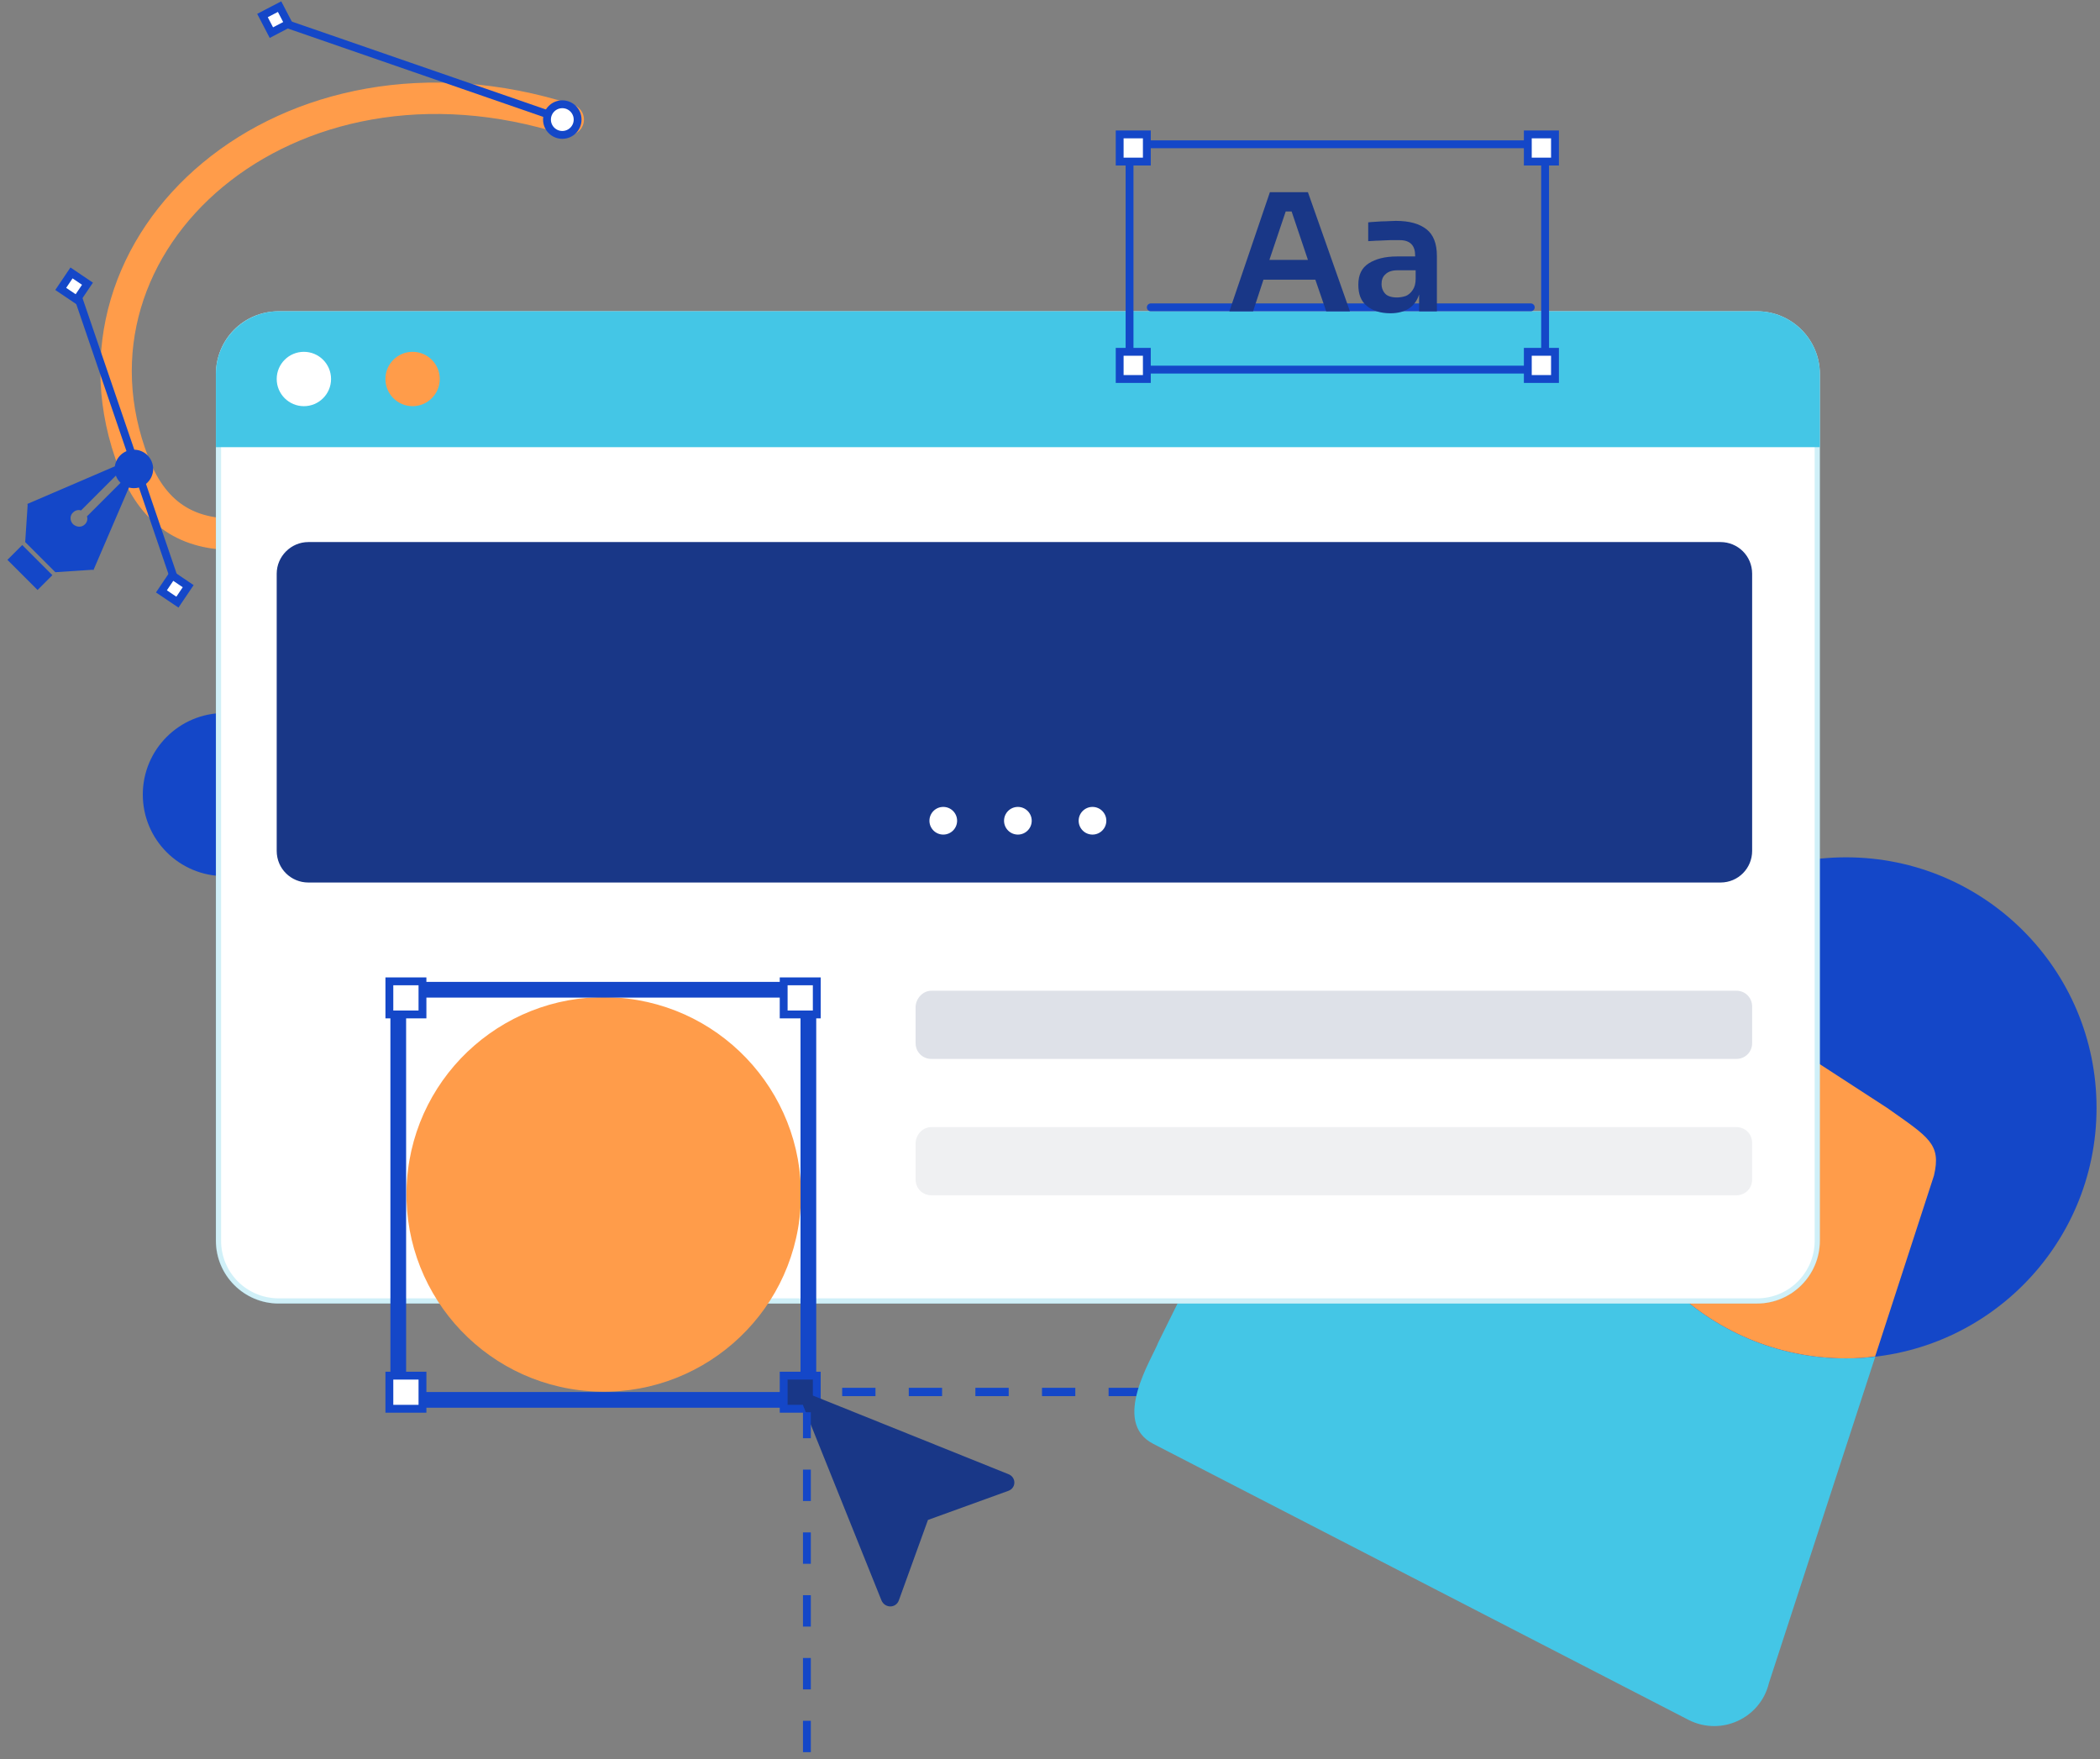 <?xml version="1.0" encoding="utf-8"?>
<!-- Generator: Adobe Illustrator 25.2.3, SVG Export Plug-In . SVG Version: 6.00 Build 0)  -->
<svg version="1.1" id="Layer_1" xmlns="http://www.w3.org/2000/svg" xmlns:xlink="http://www.w3.org/1999/xlink" x="0px" y="0px"
	 viewBox="0 0 425 356" style="enable-background:new 0 0 425 356;" xml:space="preserve">
<rect x="0" y="0" width="425" height="356" fill="#808080" stroke="none"/>
<style type="text/css">
	.st0{fill:none;stroke:#1447C8;stroke-width:1.686;stroke-dasharray:6.74,6.74;}
	.st1{fill:#FF9C4A;}
	.st2{fill:#1447C8;}
	.st3{fill:#44C6E6;}
	.st4{fill:#193787;}
	.st5{fill:#FFFFFF;}
	.st6{fill-rule:evenodd;clip-rule:evenodd;fill:#193787;}
	.st7{fill:none;stroke:#193787;stroke-width:4;stroke-linecap:round;}
	.st8{fill:none;stroke:#193787;stroke-width:12;stroke-linecap:round;}
	.st9{fill:none;}
	.st10{fill:none;stroke:#FF9C4A;stroke-width:6.357;stroke-linecap:round;}
	.st11{fill:none;stroke:#1447C8;stroke-width:1.589;stroke-linecap:round;}
	.st12{fill:#1447C8;stroke:#1447C8;stroke-width:1.589;}
	.st13{fill:#FFFFFF;stroke:#1447C8;stroke-width:1.589;}
	.st14{fill:none;stroke:#44C6E6;stroke-width:1.088;stroke-opacity:0.25;}
	.st15{fill:none;stroke:#1447C8;stroke-width:3.179;}
	.st16{fill:#193787;stroke:#1447C8;stroke-width:1.589;}
	.st17{fill:#DEE1E8;}
	.st18{fill:#EFF0F2;}
	.st19{fill:none;stroke:#1447C8;stroke-width:1.589;}
	.st20{fill:none;stroke:#1447C8;stroke-width:1.589;stroke-dasharray:6.354,6.354;}
</style>
<path class="st0" d="M231.1,281.7h-65"/>
<rect y="-21.5" class="st9" width="381.9" height="401.5"/>
<path class="st3" d="M233.4,292.2c-8.6-4.4-0.2-17.3,1-20.5l52-105.1c1.8-0.7,3.7-0.9,5.6-0.7l89.9,58.4c8.5,5.9,11,7.3,9.5,13.8
	L358,340.6c-1.7,7.1-9.6,10.8-16.2,7.5L233.4,292.2z"/>
<path class="st10" d="M115,24.2C57.9,5.9,9.7,49,27.1,93.8c17.3,44.7,87.6-34,117.6,14.8c12,19.5-79.8,53.4-68.8,130.5"/>
<line class="st11" x1="15.2" y1="58.4" x2="35.9" y2="119"/>
<circle class="st12" cx="27.1" cy="94.9" r="3.1"/>
<path class="st11" d="M115.2,67l37.4,52.5"/>
<path class="st11" d="M67.3,179.1l8.1,57.2"/>
<circle class="st13" cx="144.6" cy="108.4" r="3.1"/>
<circle class="st13" cx="76.1" cy="239" r="3.1"/>
<line class="st11" x1="115.1" y1="24.6" x2="57.3" y2="4.6"/>
<circle class="st13" cx="113.8" cy="24.2" r="3.1"/>
<rect x="53.8" y="2" transform="matrix(0.887 -0.462 0.462 0.887 4.478 26.225)" class="st13" width="3.9" height="3.9"/>
<rect x="13" y="56" transform="matrix(0.559 -0.829 0.829 0.559 -41.399 37.941)" class="st13" width="3.9" height="3.9"/>
<rect x="33.4" y="117.2" transform="matrix(0.559 -0.829 0.829 0.559 -83.158 81.853)" class="st13" width="3.9" height="3.9"/>
<rect x="113.4" y="64.9" transform="matrix(0.403 -0.915 0.915 0.403 7.728 145.422)" class="st13" width="3.9" height="3.9"/>
<rect x="150.8" y="118.7" transform="matrix(0.427 -0.904 0.904 0.427 -21.505 207.274)" class="st13" width="3.9" height="3.9"/>
<rect x="65.3" y="175.1" transform="matrix(0.677 -0.736 0.736 0.677 -108.557 106.537)" class="st13" width="3.9" height="3.9"/>
<circle class="st2" cx="45.4" cy="160.8" r="16.5"/>
<circle class="st2" cx="373.6" cy="224.2" r="50.7"/>
<path class="st1" d="M381.9,224.2l-48.2-31.3c-6.8,8.6-10.8,19.5-10.8,31.3c0,28,22.7,50.7,50.7,50.7c2,0,4-0.1,5.9-0.4l11.9-36.6
	C392.9,231.5,390.4,230.2,381.9,224.2z"/>
<path class="st5" d="M56.4,63h299.2c7,0,12.7,5.7,12.7,12.7v175.4c0,7-5.7,12.7-12.7,12.7H56.4c-7,0-12.7-5.7-12.7-12.7V75.7
	C43.7,68.7,49.3,63,56.4,63z"/>
<path class="st14" d="M56.4,63.5h299.2c6.7,0,12.2,5.4,12.2,12.2v175.4c0,6.7-5.4,12.2-12.2,12.2H56.4c-6.7,0-12.2-5.4-12.2-12.2
	V75.7C44.2,69,49.6,63.5,56.4,63.5z"/>
<path class="st3" d="M43.7,75.7c0-7,5.7-12.7,12.7-12.7h299.2c7,0,12.7,5.7,12.7,12.7v14.8H43.7V75.7z"/>
<circle class="st5" cx="61.5" cy="76.7" r="5.5"/>
<circle class="st1" cx="83.5" cy="76.7" r="5.5"/>
<path class="st4" d="M62.4,109.7h285.8c3.5,0,6.4,2.8,6.4,6.4v56.1c0,3.5-2.8,6.4-6.4,6.4H62.4c-3.5,0-6.4-2.8-6.4-6.4v-56.1
	C56,112.6,58.9,109.7,62.4,109.7z"/>
<circle class="st5" cx="190.9" cy="166.1" r="2.8"/>
<circle class="st5" cx="206" cy="166.1" r="2.8"/>
<circle class="st5" cx="221.1" cy="166.1" r="2.8"/>
<ellipse transform="matrix(7.088903e-02 -0.998 0.998 7.088903e-02 -127.79 346.438)" class="st1" cx="122.1" cy="241.8" rx="39.9" ry="39.9"/>
<rect x="80.6" y="200.3" class="st15" width="83" height="83"/>
<rect x="158.6" y="198.6" class="st13" width="6.7" height="6.7"/>
<rect x="158.6" y="278.4" class="st16" width="6.7" height="6.7"/>
<rect x="78.8" y="278.4" class="st13" width="6.7" height="6.7"/>
<rect x="78.8" y="198.6" class="st13" width="6.7" height="6.7"/>
<path class="st4" d="M204.1,301.7l-16.3,5.9l-5.9,16.3c-0.6,1.6-2.8,1.6-3.5,0l-15.8-39.3c-0.5-1.3,0.8-2.6,2.1-2.1l39.3,15.8
	C205.7,298.9,205.7,301.1,204.1,301.7z"/>
<path class="st17" d="M188.5,200.5h162.9c1.8,0,3.2,1.4,3.2,3.2v7.4c0,1.8-1.4,3.2-3.2,3.2H188.5c-1.8,0-3.2-1.4-3.2-3.2v-7.4
	C185.4,202,186.8,200.5,188.5,200.5z"/>
<path class="st18" d="M188.5,228.1h162.9c1.8,0,3.2,1.4,3.2,3.2v7.4c0,1.8-1.4,3.2-3.2,3.2H188.5c-1.8,0-3.2-1.4-3.2-3.2v-7.4
	C185.4,229.5,186.8,228.1,188.5,228.1z"/>
<line class="st11" x1="232.9" y1="62.2" x2="309.8" y2="62.2"/>
<rect x="228.6" y="29.2" class="st19" width="84.1" height="45.6"/>
<rect x="309.2" y="27.2" class="st13" width="5.5" height="5.5"/>
<rect x="309.2" y="71.2" class="st13" width="5.5" height="5.5"/>
<rect x="226.6" y="71.2" class="st13" width="5.5" height="5.5"/>
<rect x="226.6" y="27.2" class="st13" width="5.5" height="5.5"/>
<path class="st2" d="M4.5,110.3l6.1,6.1l-3,3l-6.1-6.1L4.5,110.3z"/>
<path class="st2" d="M16.4,103.3l10.5-10.5L5.5,102l0.1,0.1l0,0l-0.5,7.6l6.1,6.1l7.6-0.5l0,0l0.1,0.1L28.1,94l-10.5,10.5
	c0.2,0.6,0,1.2-0.4,1.6c-0.7,0.7-1.7,0.6-2.4,0c-0.7-0.7-0.7-1.8,0-2.4C15.2,103.3,15.8,103.1,16.4,103.3z"/>
<path class="st4" d="M248.8,63l8.2-24.1h7.7l8.5,24.1h-4.8l-2.2-6.4h-10.5l-2.1,6.4H248.8z M256.9,52.6h7.8l-3.3-9.8h-1.2
	L256.9,52.6z"/>
<path class="st4" d="M281.4,63.4c-2,0-3.6-0.5-4.8-1.5c-1.2-1-1.7-2.4-1.7-4.3c0-2,0.7-3.4,2.1-4.3c1.4-0.9,3.3-1.4,5.7-1.4h3.7
	v-0.2c0-2-1-3.1-3.1-3.1c-0.6,0-1.2,0-2,0c-0.8,0-1.6,0.1-2.3,0.1c-0.8,0-1.5,0.1-2.1,0.1V45c0.7-0.1,1.6-0.1,2.7-0.2
	c1.1,0,2-0.1,2.9-0.1c2.8,0,4.8,0.6,6.2,1.7c1.4,1.1,2.1,2.9,2.1,5.4V63h-3.6v-3.4C286.4,62.1,284.4,63.4,281.4,63.4z M282.7,60.2
	c0.6,0,1.2-0.1,1.8-0.3c0.5-0.2,1-0.6,1.4-1.2c0.4-0.6,0.6-1.3,0.6-2.3v-1.7h-3.7c-1.1,0-1.9,0.3-2.4,0.8c-0.6,0.5-0.8,1.2-0.8,2
	c0,0.8,0.3,1.5,0.8,2C280.8,59.9,281.6,60.2,282.7,60.2z"/>
<path class="st20" d="M163.3,354.6v-68.8"/>
</svg>

